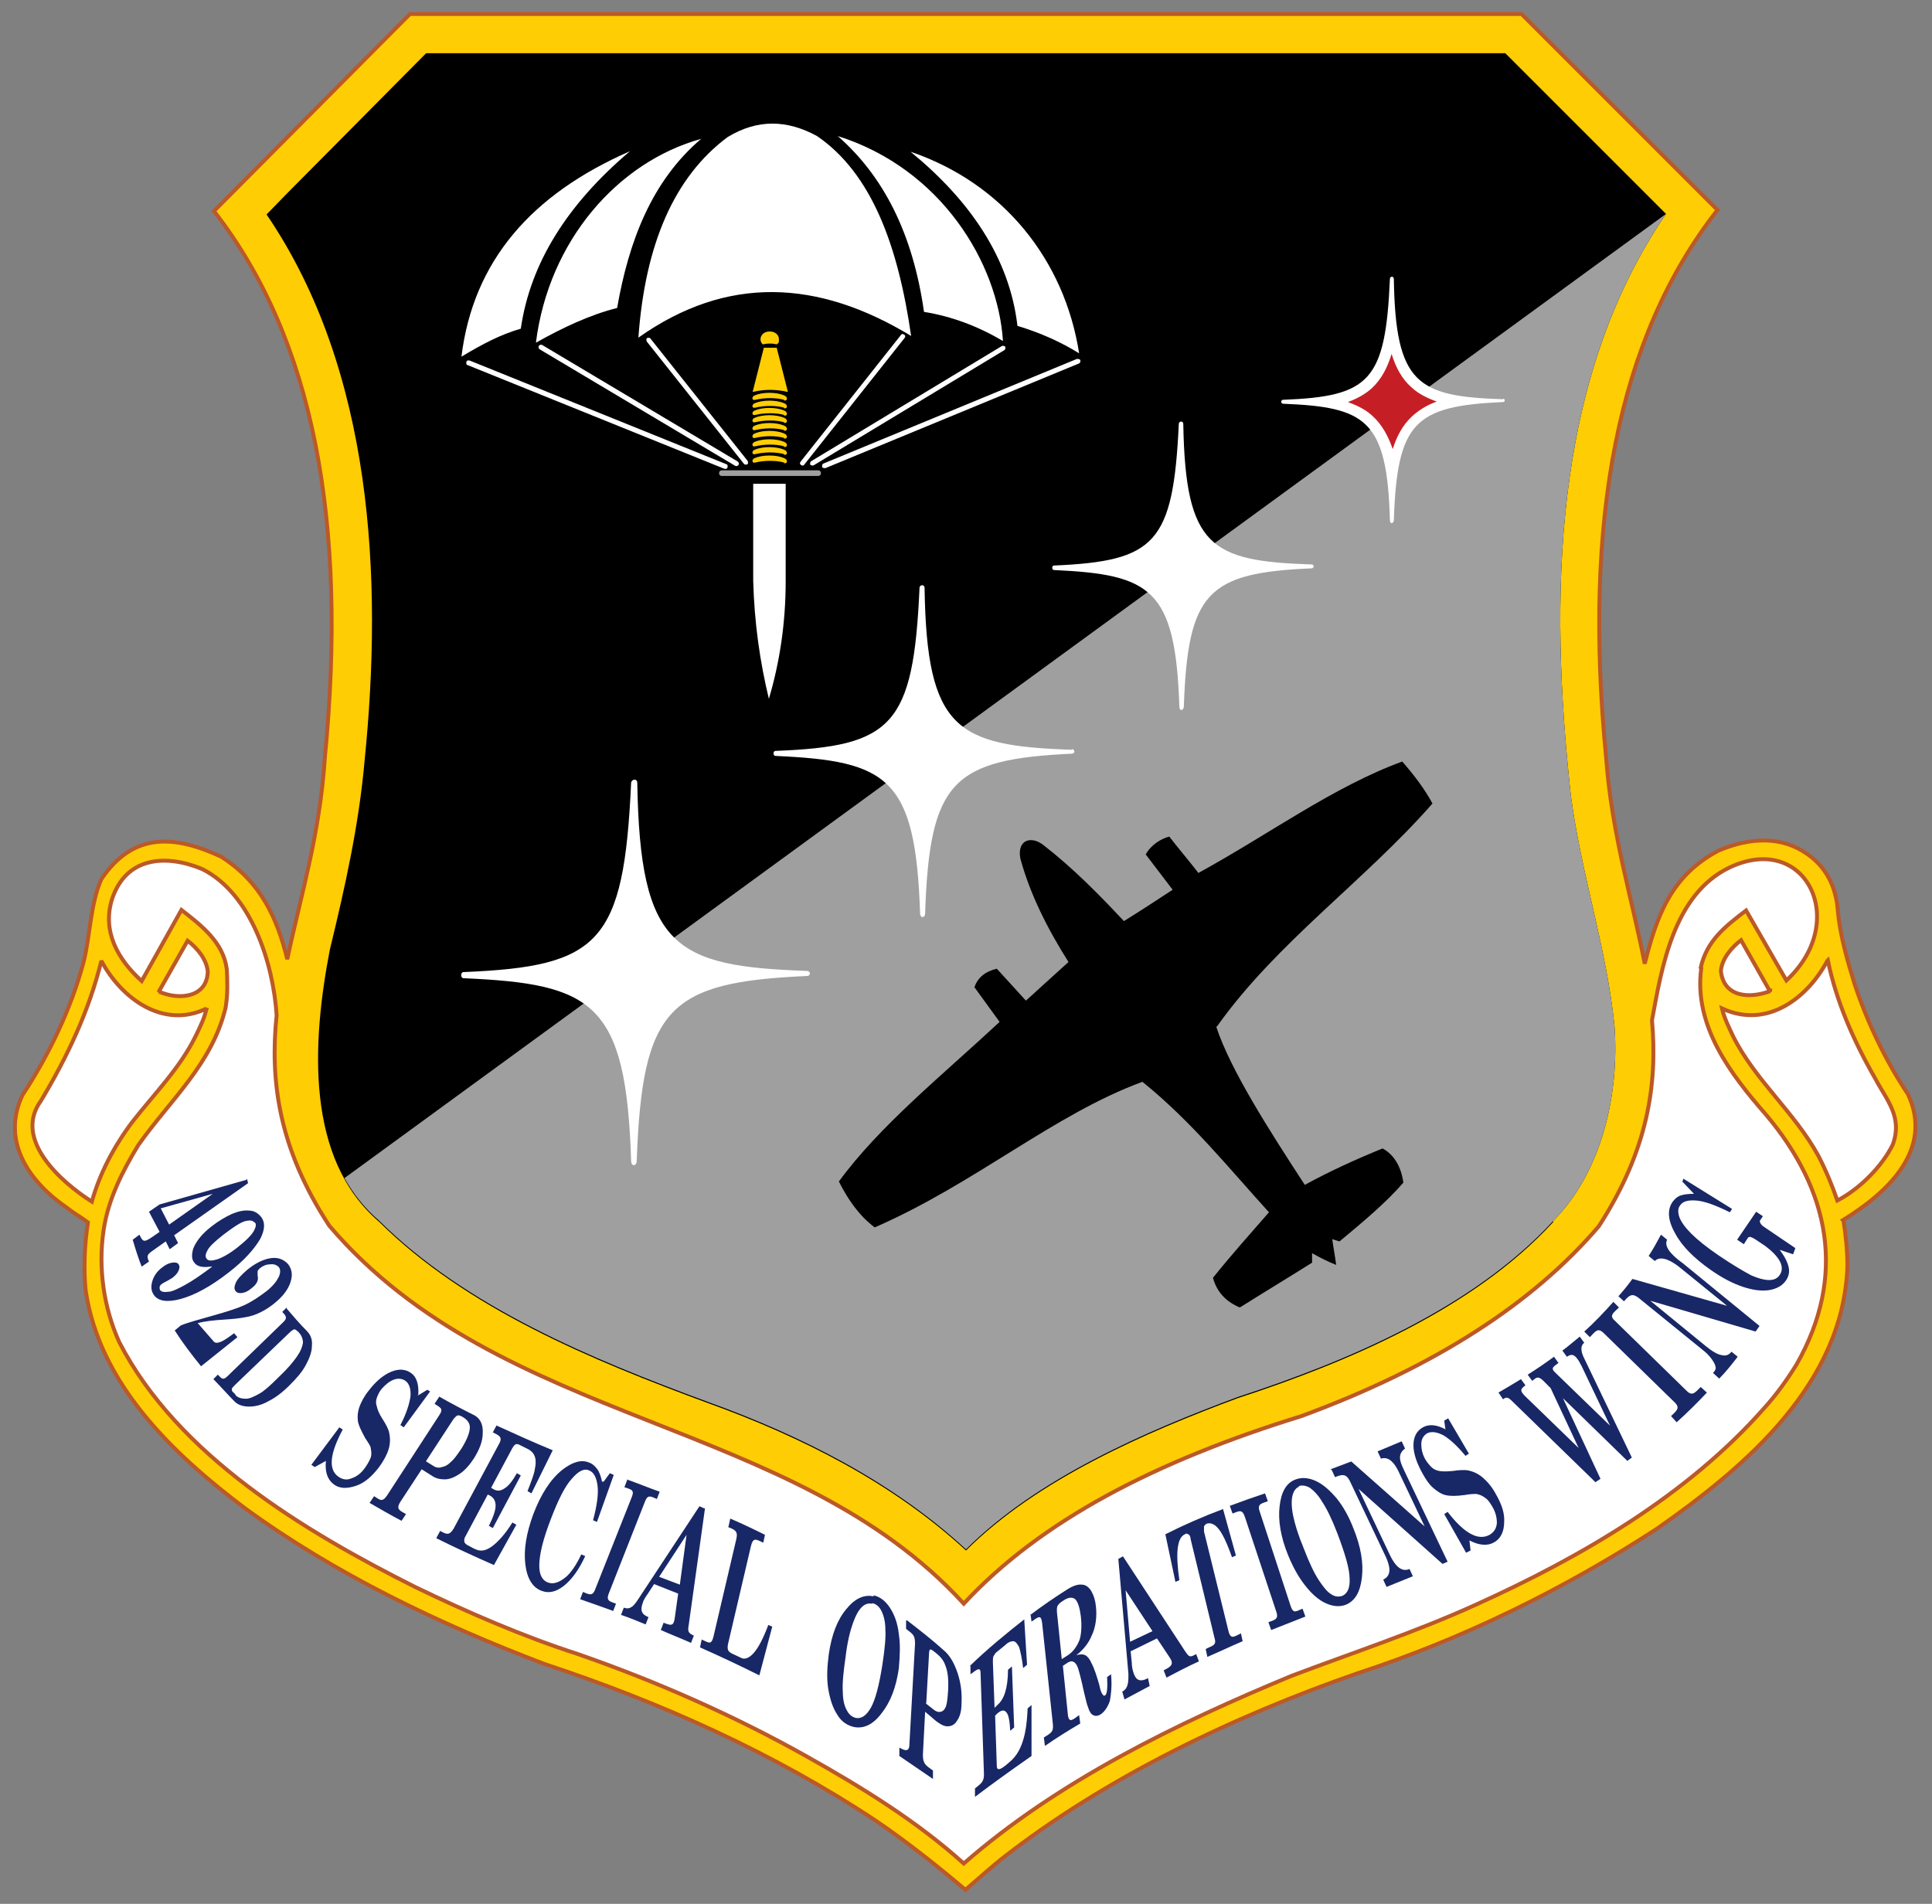<?xml version="1.0" encoding="UTF-8"?>
<svg id="Layer_1" data-name="Layer 1" xmlns="http://www.w3.org/2000/svg" version="1.1" viewBox="0 0 345 340">
  <rect x="0" y="0" width="345" height="340" fill="#808080" stroke="none"/>
  <defs>
    <style>
      .cls-1, .cls-2, .cls-3, .cls-4, .cls-5, .cls-6, .cls-7, .cls-8 {
        fill-rule: evenodd;
      }

      .cls-1, .cls-3 {
        fill: #fff;
      }

      .cls-1, .cls-4, .cls-5, .cls-6, .cls-7, .cls-8 {
        stroke-width: 0px;
      }

      .cls-2, .cls-3 {
        stroke: #bb5927;
        stroke-miterlimit: 2.6;
        stroke-width: .7px;
      }

      .cls-2, .cls-8 {
        fill: #ffcd03;
      }

      .cls-4 {
        fill: #182766;
      }

      .cls-5 {
        fill: #a09f9f;
      }

      .cls-6 {
        fill: #c51f25;
      }

      .cls-7 {
        fill: #000;
      }
    </style>
  </defs>
  <path class="cls-2" d="M329.2,218c.4,2.6.7,5.3.7,8.2-.8,20.9-18,35.6-34,46.8-16.4,10.7-34.7,19.7-53.4,25.8-22.2,7.7-45.2,18.7-63.8,33.3l-1.8,1.5-4.5,3.9c-5.2-4.4-10.5-8.6-16.1-12.4-18.1-12-38.4-21.1-59-27.9-18.7-7.1-37.3-16-53.5-27.8-13-9.8-26-22.2-28.5-38.9-.4-4.1-.2-8.2.4-12.2-1.2-.9-2.5-1.6-3.6-2.5-6.8-4.6-12-11.9-8.1-20.2,4.8-7.3,8.7-15.5,10.9-23.7,1.2-4.6,1.2-10.4,3.2-14.9,5.7-8.4,13-7.9,21.4-4,7.1,4.5,10,11,11.8,18.3,2.4-11.4,5.8-22.2,6.7-35.9,4.1-42.1-2-74.9-19.8-97.7L73.2,2.5h198.5l35,35c-17.9,22.8-24,55.6-19.9,97.7,1,13.8,4.7,25.5,6.9,36.9,2.1-8.3,4.6-15.7,13.2-20.2,5.9-2.5,11.4-2.5,15.8.6,3.5,2.4,5.2,6,5.5,10.3.4,4.4,1.8,9.1,3,13,2.3,6.9,5.5,13.6,9.5,19.6,4.7,10-3.8,17.7-11.6,22.5Z"/>
  <path class="cls-3" d="M28.4,177.1c3.7,1.6,8.6,1,8.7-3.6-.2-2.2-1.9-4.2-3.6-5.5l-5.2,9.2Z"/>
  <path class="cls-3" d="M36.9,180c-.3,1.6-1.1,3.3-2,5.1-2.8,5.7-7.4,10.3-11.3,15.3-3.3,4.4-5.8,9.2-7.2,14.2-5.5-3.5-14.1-11.1-9.1-18,4.8-8,8.6-16.1,10.8-25,3.5,6.6,11,12.3,18.8,8.5Z"/>
  <path class="cls-3" d="M303.8,172.9c-1.4,10.2,5.2,18.9,11.5,26.1,11.5,13.6,14.5,28.9,5.5,44.7-1.6,2.6-3.6,5.4-5.7,7.7-13.7,15.6-32.8,26.7-51.6,35.2-10.8,4.9-21.8,8.5-32.9,12.7-20.5,8.5-41.7,18.8-58.5,33.5-8.3-7.5-18.2-13.6-28-19.1-13-7.3-26.8-13.4-40.9-18.3-9.9-3.2-19.8-7.5-29.1-12-19.7-9.9-42.4-23.5-52.8-43.7-2.8-6.2-3.8-13.3-2.8-20,.8-5.5,3.4-10.6,6.2-15.2,5.8-8.2,13.2-14.5,15.6-24.6.4-2.5.3-4.7.2-6.8-.6-4.8-4.5-7.8-8.1-10.6l-7.1,12.7c-4.2-3.8-7.1-8.8-5.3-14.6,2.5-7.6,9.6-8.1,16.1-5.4,8.8,4.4,12.7,16.9,13.3,26.1-1.2,11.6.3,23.7,9.4,37.6,30.8,36.1,82.7,34,113.3,67.5,13.8-14.9,34.4-25.5,60.3-33.5,23.9-8.8,41.4-20.2,53.1-33.9,8.8-13.6,10.5-25.4,9.5-36.8,1.7-9.2,3.8-22.5,13.9-27.3,13.6-6.4,21.5,9.7,10.1,20.2l-7.2-12.5c-3.8,2.9-7,5.4-8.1,10.2Z"/>
  <path class="cls-3" d="M316.1,177.1l-5.2-9.2c-1.7,1.3-3.4,3.3-3.6,5.5.5,4.7,5.1,5,8.8,3.6Z"/>
  <path class="cls-3" d="M326.4,171.5c1.5,7.3,4.6,14.4,8.4,21,2.1,4,5,6.9,3.2,11.9-1.8,3.7-5.7,7.8-9.9,10-.9-2.6-2-5.3-3.4-8-4.2-7.7-11.3-13.5-15.2-21.3-.8-1.7-1.6-3.3-2-5,8.2,3.8,15.4-2.1,18.8-8.5Z"/>
  <path class="cls-7" d="M277.3,218.1c8.8-8.8,11.9-22.8,11-34.9-1.4-13.9-6-27.3-7.8-41.2-3.8-34.7-3.5-73.8,17-103.8l-28.7-28.7H76.1l-24.8,25-3.7,3.8c19,27.9,20.8,65.1,17.5,97.6-1,11.4-3.5,22.6-6.2,33.7-3.2,16.6-4.4,37.3,8.8,48.6,15.5,15.4,37.9,24.7,58.8,32.4,16.6,6,32.9,14.2,46,26.3,12.7-12.7,32.1-21.1,48.5-27.2,19.6-6.4,42.1-15.9,56.4-31.5Z"/>
  <path class="cls-5" d="M277.3,218.1c8.8-8.8,11.9-22.8,11-34.9-1.4-13.9-6-27.3-7.8-41.2-3.8-34.7-3.5-73.8,17-103.8L61.5,210.4c1.6,2.8,3.6,5.4,6.2,7.6,15.5,15.4,37.9,24.7,58.8,32.4,16.6,6,32.9,14.2,46,26.3,12.7-12.7,32.1-21.1,48.5-27.2,19.6-6.4,42.1-15.9,56.4-31.5Z"/>
  <path class="cls-1" d="M129.9,24.5c-9.5,7.1-14.7,19.1-15.9,35.8,15.8-11.2,32.1-10.4,48.7-.3-2.3-16-7-29-16.8-35.7-5.3-2.9-10.6-3.1-16,.2Z"/>
  <path class="cls-1" d="M110.2,55c2.1-12,6.2-22.7,15-30.2-14.8,4.1-27.2,18.1-29.5,36.4,4.8-2.7,9.7-5,14.5-6.2Z"/>
  <path class="cls-1" d="M93,58.7c1.7-11.8,8.4-22.3,19.5-31.7-17.6,7.7-28,19.6-30.1,36.7,3.8-2.3,7.1-4,10.6-5Z"/>
  <path class="cls-1" d="M149.6,24.3c18.4,5.8,28.6,22.6,29.5,36.6-4.4-2.6-9.1-4.4-14.1-5.2-2-14.1-7.3-24.3-15.4-31.4Z"/>
  <path class="cls-1" d="M181.7,58.2c4,1.2,7.8,2.9,11,4.9-2.6-16.7-13.6-30.4-30.1-36,10.5,8.6,17.7,18.9,19.1,31.2Z"/>
  <path class="cls-1" d="M83.5,65.2c-.2,0-.3-.3-.2-.6,0-.2.3-.3.6-.2l45.8,18.5c.2,0,.3.3.2.6,0,.2-.3.3-.6.2l-45.8-18.5Z"/>
  <path class="cls-1" d="M96.4,62.4c-.2-.1-.3-.4-.2-.6.1-.2.4-.3.6-.2l34.9,20.8c.2.1.3.4.2.6-.1.2-.4.3-.6.2l-34.9-20.8Z"/>
  <path class="cls-1" d="M115.5,61c-.1-.2-.1-.5,0-.6.2-.1.5-.1.6,0l17.4,21.9c.1.2.1.5,0,.6-.2.1-.5.1-.6,0l-17.4-21.9Z"/>
  <path class="cls-1" d="M160.9,59.8c.1-.2.4-.2.6,0,.2.1.2.4,0,.6l-17.9,22.6c-.1.2-.4.2-.6,0-.2-.1-.2-.4,0-.6l17.9-22.6Z"/>
  <path class="cls-1" d="M178.9,61.8c.2-.1.5,0,.6.1.1.2,0,.5-.1.6l-34.1,20.6c-.2.1-.5,0-.6-.1-.1-.2,0-.5.1-.6l34.1-20.6Z"/>
  <path class="cls-1" d="M192.3,64.1c.2,0,.5,0,.6.2s0,.5-.2.6l-45.3,18.7c-.2,0-.5,0-.6-.2,0-.2,0-.5.2-.6l45.3-18.7Z"/>
  <path class="cls-1" d="M134.6,86.4h5.7v17.4c0,7.6-1.1,14.6-3,21-1.6-6.6-2.6-13.6-2.8-21.1v-17.3Z"/>
  <path class="cls-8" d="M140,82.6c-1.4-.4-3.5-.4-5.1,0-.7.2-.7-.6-.1-.8,1.4-.6,3.8-.6,5.2,0,.8.3.6,1.1,0,.9Z"/>
  <path class="cls-8" d="M140,81.1c-1.4-.4-3.5-.4-5.1,0-.7.2-.7-.6-.1-.8,1.4-.6,3.8-.6,5.2,0,.8.3.6,1.1,0,.9Z"/>
  <path class="cls-8" d="M140,79.7c-1.4-.4-3.5-.4-5.1,0-.7.2-.7-.6-.1-.8,1.4-.6,3.8-.6,5.2,0,.8.3.6,1.1,0,.9Z"/>
  <path class="cls-8" d="M140,78.2c-1.4-.4-3.5-.4-5.1,0-.7.2-.7-.6-.1-.8,1.4-.6,3.8-.6,5.2,0,.8.3.6,1.1,0,.9Z"/>
  <path class="cls-8" d="M140,76.8c-1.4-.4-3.5-.4-5.1,0-.7.2-.7-.6-.1-.8,1.4-.6,3.8-.6,5.2,0,.8.3.6,1.1,0,.9Z"/>
  <path class="cls-8" d="M140,75.4c-1.4-.4-3.5-.4-5.1,0-.7.2-.7-.6-.1-.8,1.4-.6,3.8-.6,5.2,0,.8.3.6,1.1,0,.9Z"/>
  <path class="cls-8" d="M140,74.1c-1.4-.4-3.5-.4-5.1,0-.7.2-.7-.6-.1-.8,1.4-.6,3.8-.6,5.2,0,.8.3.6,1.1,0,.9Z"/>
  <path class="cls-8" d="M140,72.8c-1.4-.4-3.5-.4-5.1,0-.7.2-.7-.6-.1-.8,1.4-.6,3.8-.6,5.2,0,.8.3.6,1.1,0,.9Z"/>
  <path class="cls-8" d="M140,71.4c-1.4-.4-3.5-.4-5.1,0-.7.2-.7-.6-.1-.8,1.4-.6,3.8-.6,5.2,0,.8.3.6,1.1,0,.9Z"/>
  <path class="cls-7" d="M217.4,183.2c10.6-14.9,26.3-25.9,38.4-39.7-1.4-2.6-3.3-5.1-5.4-7.5-12.3,4.5-23.8,13-36.4,19.9-1.7-2.2-3.5-4.3-5.2-6.5-1.5.4-3.3,1.5-4.2,3.2,1.6,2.1,3.2,4.2,4.8,6.3-2.9,1.9-5.8,3.8-8.7,5.6-4.4-4.7-9-9.4-14.4-13.6-2.2-1.7-4.7-.9-4.1,2.4,1.7,6.3,4.8,12.5,8.6,18.5-2.5,2.3-5.1,4.6-7.6,6.9-1.7-1.9-3.5-3.8-5.2-5.7-2.1.5-3.4,1.6-4,3.3,1.5,2.1,3,4.1,4.5,6.2-10.2,9.5-21.4,18.5-28.7,28.5,1.6,3.2,3.6,6.1,6.4,8.2,17.9-7.8,32-20.2,47.8-26,8.8,7.1,15.5,15.5,22.6,23.3-3.4,3.9-6.8,7.7-10,11.7.7,2.6,2.4,4.3,4.8,5.3,4.3-2.7,8.6-5.3,12.9-8,0-.6,0-1.1,0-1.7,1.4.8,2.8,1.5,4.3,2.1-.2-1.6-.5-3.1-.7-4.6.4.1.9.3,1.3.4,4.1-3.4,8.4-7,11.4-10.5-.4-2.9-1.7-5-3.7-6.1-4.7,1.9-9.3,4-13.9,6.5-6.4-9.8-13.3-20.6-15.8-28.2Z"/>
  <path class="cls-8" d="M136.3,62.1h2.4l2,7.9c-2.2-.5-4.2-.5-6.3,0l2-7.9Z"/>
  <path class="cls-8" d="M137.5,59.2c.9,0,1.6.6,1.6,1.4s-.1.6-.4.9c-.8-.2-1.6-.2-2.5,0-.2-.2-.4-.5-.4-.9,0-.8.7-1.4,1.6-1.4Z"/>
  <path class="cls-1" d="M144.3,173.4c-23.9-.8-30-4.2-30.5-33.6,0-.8-1-.7-1.1,0-1.3,28.6-5.6,32.8-29.9,33.8-.6,0-.6,1.1,0,1.1,23.2,1,29,4.4,29.9,32.6,0,1.1,1,1,1,0,1-27.4,5.7-31.9,30.4-33,.7,0,.7-.9,0-.9Z"/>
  <path class="cls-1" d="M191.4,133.9c-20.6-.7-25.9-3.6-26.3-28.9,0-.7-.9-.6-.9,0-1.1,24.6-4.8,28.3-25.7,29.1-.5,0-.5.9,0,.9,20,.9,25,3.8,25.8,28.1,0,.9.9.9.9,0,.8-23.6,4.9-27.5,26.2-28.5.6,0,.6-.8,0-.8Z"/>
  <path class="cls-1" d="M234.1,100.8c-17.9-.6-22.4-3.1-22.8-25.1,0-.6-.8-.5-.8,0-1,21.4-4.2,24.5-22.3,25.3-.4,0-.4.8,0,.8,17.3.8,21.7,3.3,22.4,24.4,0,.8.7.8.8,0,.7-20.5,4.3-23.9,22.8-24.7.5,0,.5-.7,0-.7Z"/>
  <path class="cls-1" d="M268.4,71.3c-15.3-.5-19.2-2.7-19.5-21.5,0-.5-.7-.5-.7,0-.8,18.3-3.6,21-19.1,21.6-.4,0-.4.7,0,.7,14.8.6,18.6,2.8,19.1,20.8,0,.7.6.7.7,0,.6-17.5,3.7-20.4,19.5-21.1.4,0,.4-.6,0-.6Z"/>
  <path class="cls-6" d="M256.5,71.7c-1.6-.6-3.1-1.3-4.3-2.4-1.9-1.6-3-3.8-3.7-6.1-.7,2.3-1.7,4.4-3.5,6.1-1.2,1.1-2.7,1.9-4.3,2.5,1.6.6,3.1,1.3,4.3,2.4,1.8,1.6,2.9,3.7,3.7,6,.7-2.2,1.7-4.2,3.4-5.8,1.3-1.2,2.8-2.1,4.5-2.7Z"/>
  <path class="cls-5" d="M128.9,84h17.2c.3,0,.5.2.5.5h0c0,.3-.2.5-.5.5h-17.2c-.3,0-.5-.2-.5-.5h0c0-.3.2-.5.5-.5Z"/>
  <g>
    <path class="cls-4" d="M300.4,211.1l.2-.6,8.7,5.4-.4.6c-2.6-1.3-4.6-2-6-2.1-1.4-.1-2.4.1-2.9.9-.4.5-.4,1.2-.1,2.1.3.8,1,1.8,2.1,2.9,1.1,1.1,2.7,2.4,4.9,3.9,2.5,1.7,4.4,2.8,5.7,3.5,1.3.6,2.5.9,3.3.9.9,0,1.5-.3,1.9-.9.5-.7.5-1.6,0-2.5-.5-.9-1.4-1.8-2.6-2.7l-1.8-1.2c-.3-.2-.6-.3-.8-.4-.2,0-.4,0-.5.2l-.7,1.1-1.2-.8,3.4-5,1.2.8-.4.6c-.2.2-.2.4,0,.7.1.2.3.4.6.6l5.6,3.8-.4,1.1-2.4-.8c.9,1.2,1.4,2.2,1.6,3.1.2.9,0,1.7-.5,2.4-.6.9-1.7,1.5-3,1.7-1.4.2-2.9,0-4.7-.6-1.8-.6-3.7-1.6-5.7-3-3-2.1-5.2-4.3-6.4-6.6-1.3-2.3-1.4-4.2-.4-5.6.4-.5.8-.9,1.4-1.1.6-.2,1.4-.3,2.4-.3l-2.1-2.2Z"/>
    <path class="cls-4" d="M289,231.5c.9-1,1.7-2,2.5-3.1l16.9,4.8-8.5-6.9c-1-.8-3.2-2.3-4.4-1.1l-1.1-.9c.8-1.2,1.5-2.5,2.2-3.8l1.1.9c-.8,1.5,1.7,3.4,2.8,4.2l13.7,11.2-.7,1-18.8-5.5,9.9,8.1c1.1.9,2.1,1.5,2.8,1.6.8.2,1.3,0,1.8-.6l1.1.9c-1,1.3-2.1,2.7-3.3,3.9l-1.1-1c.6-.7.6-.9.2-1.8-.4-.7-1-1.5-1.9-2.2l-11.7-9.5c-1-.7-1.5-.5-2.5.7l-1.1-1Z"/>
    <path class="cls-4" d="M282.8,237.9c1.9-1.7,3.6-3.5,5.3-5.4l1,1c-.9.9-1.8,1.4-.8,2.3l12.9,12.6c1,1,1.5.3,2.5-.7l1.1,1c-1.7,1.8-3.5,3.6-5.4,5.3l-1-1.1c.9-.9,1.7-1.4.7-2.4l-12.7-12.4c-1.1-1.1-1.5-.3-2.5.7l-1-1Z"/>
    <path class="cls-4" d="M267.4,248.8c1.4-.8,2.9-1.7,4.2-2.5l.8,1.1c-.9.7-1,.9-.2,1.8l9.7,9.4-5-10.7-1.4-1.4c-.9-.8-1.1-.5-1.9.1l-.8-1.1c1.6-1,3.2-2.1,4.7-3.2l.8,1.1c-.9.7-1.5.9-.5,1.8l9.7,9.4-5.1-10.7c-.2-.3-.3-.6-.5-.9-.6-.9-1.1-1.4-2.1-.7l-.8-1.1c1.1-.8,2.1-1.7,3.1-2.5l.8,1.1c-.9.7-.4,2,0,2.8l8.5,17.7-.8.6-11.5-11.2,6.7,14.4-.9.6-14.7-14.3c-.7-.7-1.1-1.1-1.8-.5l-.8-1.2Z"/>
    <path class="cls-4" d="M258.1,255.2l-.2-1.5.7-.4,3.7,6.3-.6.4c-1.5-1.8-2.8-3-4-3.7-1.2-.6-2.2-.7-2.9-.3-.6.4-1,1-1,1.9,0,.9.2,1.8.7,2.7.3.5.7,1,1.1,1.4.4.4.9.6,1.4.7.5.1,1.4.1,2.4,0,1.3-.2,2.2-.2,2.8-.1.9.2,1.8.6,2.6,1.3.8.7,1.6,1.6,2.3,2.9,1.1,1.9,1.6,3.5,1.5,5,0,1.8-.7,3.1-1.9,3.7-1.1.6-2.6.5-4.3-.4l.2,1.8-.8.4-3.9-6.9.6-.4c3,3.9,5.5,5.2,7.5,4.1.8-.5,1.2-1.1,1.3-2.1,0-.9-.2-1.9-.8-2.9-.4-.7-.8-1.3-1.3-1.6-.5-.4-1-.6-1.6-.7-.3,0-1,0-2.1.2-1.5.2-2.6.2-3.4,0-.8-.2-1.5-.7-2.2-1.3-.7-.6-1.3-1.5-1.9-2.6-1-1.8-1.6-3.5-1.6-5,0-1.5.6-2.6,1.7-3.2,1.1-.6,2.4-.5,4.1.4Z"/>
    <path class="cls-4" d="M237.6,262.4l3.7-1.4,13.1,11.6-4.7-9.9c-.6-1.2-1.6-2.7-3.1-2.2l-.6-1.3,4.3-1.8.6,1.3c-1.4,1-.9,2.3-.3,3.6l7.9,16.6-.9.4-15-13.4,5.5,11.6c.6,1.3,1.8,3.5,3.6,2.7l.6,1.3-4.7,1.9-.6-1.3c1.7-.8,1.1-2.6.5-4l-6.5-13.7c-.6-1.1-1.2-1.2-2.6-.6l-.6-1.3Z"/>
    <path class="cls-4" d="M232,265.5c-.6.2-1,.8-1.2,1.6-.2.8-.2,2,.1,3.5.3,1.5.9,3.5,1.9,5.9,1,2.6,1.9,4.5,2.7,5.7.8,1.2,1.5,2.1,2.2,2.5.7.5,1.4.5,2,.3.9-.4,1.4-1.4,1.3-3.1,0-1.7-.8-4.4-2.2-8.1-1-2.6-1.9-4.4-2.7-5.6-.7-1.2-1.5-2-2.2-2.5-.7-.4-1.4-.5-2-.3h0ZM231.4,264.2c1.1-.4,2.3-.3,3.6.3,1.3.6,2.5,1.7,3.7,3.1,1.2,1.5,2.2,3.3,3,5.4,1.3,3.2,1.8,6.1,1.5,8.7-.3,2.6-1.2,4.2-2.9,4.9-1.1.4-2.3.3-3.6-.3-1.3-.6-2.5-1.7-3.6-3.1-1.2-1.5-2.2-3.3-3.1-5.5-1.3-3.2-1.8-6.2-1.5-8.7.3-2.6,1.2-4.2,2.9-4.8Z"/>
    <path class="cls-4" d="M219.7,268.9c2.1-.8,4.1-1.5,6.2-2.2l.5,1.4c-1,.4-1.9.4-1.5,1.7l5.6,17.1c.5,1.4,1,.8,2.1.4l.5,1.4c-2,.8-4.1,1.6-6.1,2.4l-.5-1.4c1.1-.4,1.9-.5,1.4-1.9l-5.6-16.9c-.5-1.5-1.1-1-2.2-.6l-.5-1.4Z"/>
    <path class="cls-4" d="M208.1,274c3.4-1.7,6.8-3.2,10.3-4.5l2.3,8.3-.7.3c-.6-1.7-1.2-3.1-1.7-4-.5-.9-1-1.5-1.5-1.8-.5-.3-.9-.3-1.3-.2-.2.1-.4.3-.5.5,0,.2,0,.5,0,.9l4.4,17.9c.4,1.5,1.1.8,2.2.3l.3,1.4c-2.1.9-4.2,1.9-6.3,2.8l-.3-1.4c1.1-.6,2-.6,1.6-1.9l-4.3-17.8c0-.4-.2-.7-.4-.8-.2-.1-.4-.2-.6,0-1.4.6-1.7,3.3-1,8.2l-.7.3-1.8-8.5Z"/>
    <path class="cls-4" d="M201,284l.8,9.2,4-1.9-4.8-7.3h0ZM200.5,277.9l11.2,17.1c.7,1,.8,1,1.9.4l.5,1.3c-2,.9-3.9,1.9-5.8,2.9l-.5-1.3c1.4-.7,1.9-1.1,1-2.4l-2.2-3.3-4.7,2.3.2,2c0,.8.2,1.5.3,1.8.4,1.3,1.1,1.8,2.6,1l.3,1.4c-1.5.8-3,1.6-4.5,2.4l-.4-1.4c1.2-.6,1.1-2.1,1.1-3.2l-1.8-20.5.9-.5Z"/>
    <path class="cls-4" d="M189.6,296.3l1.1-.7c.9-.6,1.6-1.5,2.1-2.8.3-1,.4-2.5.2-4.2-.2-1.5-.5-2.5-1-3-.5-.4-1.2-.4-2.2.3-.5.3-.9.7-1,1-.1.3-.1.8,0,1.6l.8,7.8h0ZM184,288.4c2.1-1.6,4.3-3.1,6.5-4.5,1.1-.7,2-1,2.7-.9.7,0,1.3.5,1.7,1.2.4.7.7,1.6.8,2.7.2,1.7,0,3.7-.8,5.3-.5,1.2-1.4,2.4-2.7,3.4.7-.2,1.2-.2,1.6,0,.4.2.8.7,1.1,1.4.5.9,1,2.5,1.4,3.9.2,1,.4,1.5.6,1.7.1.2.3.3.4.2.4-.2.5-1.3.4-3.3l.7-.5c.2,2,0,3.6-.2,4.7-.5,1.7-1.9,3.2-3,2.6-.4-.2-.7-.7-.9-1.4-.2-.4-.4-1.4-.8-3-.4-1.9-.8-3.4-1-4-.2-.6-.5-1-.8-1.1-.3-.2-.6-.1-1,.1l-.9.6.9,8.8c.2,1.5.9.8,2,0l.2,1.5c-2.2,1.3-4.3,2.6-6.3,4l-.2-1.5c1.2-.8,1.8-.9,1.6-2.5l-1.9-17.9c-.2-1.6-.6-1.2-1.9-.3l-.2-1.5Z"/>
    <path class="cls-4" d="M173.1,297.6c3.2-3.1,6.5-5.8,9.8-8.4l.5,8.1-.7.6c-.2-1.8-.5-3-.7-3.7-.3-.6-.6-1-1-1.1-.4,0-.9.1-1.5.7l-1.6,1.3c-.2.2-.4.5-.5.7-.1.3-.1.6-.1,1l.3,8.2.5-.5c.6-.5,1.1-1.3,1.4-2.3.3-1,.5-2.3.5-4l.7-.6.4,10.9-.7.6c-.1-1.8-.3-2.9-.7-3.3-.4-.5-.9-.4-1.6.2l-.4.4.3,9c0,1.4,1.7-.2,2.7-1.1,2.5-2.4,2.7-7,2.8-9.2l.7-.6v9.1c-3.3,2.3-6.8,4.8-10.1,7.3v-1.5c1.1-.9,1.7-1.2,1.6-2.8l-.6-17.8c0-1.3-.8-.5-1.8.2v-1.5Z"/>
    <path class="cls-4" d="M165.3,304.2l1.4,1.1c.5.4.9.5,1.3.4.4-.1.7-.4.9-.9.2-.5.3-1.4.4-2.8.1-1.9,0-3.4-.5-4.6-.3-.9-.9-1.6-1.8-2.3-.5-.4-.8-.6-.9-.5-.1,0-.2.3-.2.7l-.5,8.9h0ZM162,289.4c2.2,1.7,4.4,3.4,6.5,5.3,1.1.9,1.9,2.3,2.5,4.1.6,1.8.8,3.6.7,5.4,0,1.4-.3,2.4-.8,3.1-.4.7-1,1-1.7,1-.7,0-1.3-.4-2-.9l-2-1.7-.4,7.7c0,1.7.6,1.9,1.8,2.8v1.5c-2-1.4-4-2.7-6-4.1v-1.5c1.2.7,1.8.7,1.8-.7l1-17.9c0-1.6-.5-1.7-1.6-2.6v-1.5Z"/>
    <path class="cls-4" d="M155.8,286.4c-.7-.1-1.3,0-1.9.6-.6.6-1.1,1.5-1.6,2.9-.5,1.4-1,3.4-1.3,6-.4,2.7-.6,4.8-.5,6.2,0,1.5.3,2.6.7,3.3.4.8.9,1.2,1.6,1.4,1,.2,1.9-.4,2.7-1.8.8-1.4,1.5-4,2.1-7.9.4-2.7.6-4.7.5-6.1,0-1.4-.3-2.5-.7-3.3-.4-.8-.9-1.2-1.6-1.4h0ZM156,284.9c1.2.3,2.1,1,2.9,2.2.8,1.2,1.4,2.8,1.6,4.7.3,1.9.2,3.9,0,6.2-.5,3.4-1.5,6-3.1,8-1.5,2-3.2,2.8-5,2.4-1.2-.3-2.2-1-2.9-2.2-.8-1.2-1.3-2.8-1.6-4.6-.3-1.9-.2-3.9.1-6.2.5-3.4,1.5-6.1,3.1-8,1.5-1.9,3.2-2.7,4.9-2.3Z"/>
    <path class="cls-4" d="M130.1,272.6l.3-1.4c2.1.9,4.2,1.9,6.2,2.9l-.3,1.4c-1.3-.6-1.8-1-2.2.6l-4,17.1c-.2.7-.2,1.2-.1,1.4,0,.2.3.5.7.7l1.7.8c.6.3,1.4,0,2.2-.9.8-.9,1.7-2.6,2.6-5l.7.3-2.3,8.7c-3.4-1.7-7-3.4-10.6-5l.3-1.4c1.2.5,1.7,1.1,2.1-.5l4.1-17.5c.3-1.4-.3-1.6-1.5-2.1Z"/>
    <path class="cls-4" d="M122.6,274.1l-4.9,7.5,3.7,1.4,1.2-8.9h0ZM125.9,269.3l-2.9,20.8c-.2,1.2-.2,1.5.9,2l-.5,1.3c-1.8-.8-3.6-1.5-5.4-2.3l.5-1.3c1.3.5,1.8.7,2-.9l.6-4.3-4.3-1.7-1.1,1.7c-.5.7-.8,1.2-.9,1.6-.5,1.3-.3,2.1,1,2.6l-.5,1.3c-1.5-.6-2.9-1.2-4.4-1.7l.5-1.3c1.2.5,1.9-.5,2.5-1.4l11-16.7.9.4Z"/>
    <path class="cls-4" d="M111.9,264.2c2,.7,3.9,1.5,5.9,2.2l-.5,1.3c-1-.4-1.6-.9-2.1.4l-6.5,16.5c-.5,1.3.2,1.4,1.3,1.8l-.5,1.3c-1.9-.7-3.9-1.4-5.9-2.1l.5-1.3c1,.4,1.7.9,2.2-.5l6.5-16.4c.6-1.4-.2-1.4-1.3-1.8l.5-1.3Z"/>
    <path class="cls-4" d="M107.8,264.6l1.1-1.5.7.3-3,8.4-.7-.3c.7-2.6,1-4.7.8-6.2-.2-1.5-.7-2.4-1.5-2.7-.9-.4-1.9.1-3.1,1.5-1.2,1.3-2.4,3.7-3.7,7.1-1.4,3.6-2.1,6.4-2.1,8.4,0,1.6.5,2.6,1.5,3,1,.4,2.1,0,3.3-1,.9-.8,1.8-2.1,2.7-4l.7.3c-1.1,2.4-2.4,4.2-3.8,5.3-1.4,1.1-2.7,1.4-4,.9-1.6-.6-2.6-2.2-2.9-4.8-.3-2.6.2-5.5,1.4-8.8,1.4-3.7,3.1-6.3,5.2-8,1.8-1.4,3.4-1.9,4.8-1.3.6.2,1,.6,1.4,1.1.4.5.7,1.3.9,2.3Z"/>
    <path class="cls-4" d="M88.7,254.6c3.3,1.5,6.6,3,10,4.4l-3.8,7.7-.7-.4c.7-1.8,1.2-3.1,1.3-3.9.3-1.4.3-2.8-1.2-3.6l-1.6-.8c-.6-.3-.9.1-1.2.6l-3.8,7.1.5.3c.6.3,1.2.3,1.9-.2.7-.4,1.4-1.3,2.2-2.7l.7.4-5,9.4-.7-.4c.8-1.6,1.2-2.8,1.2-3.6,0-.8-.3-1.4-1-1.8l-.4-.2-4,7.5c-.2.3-.2.6-.2.8,0,.3.2.5.5.7,1.7.9,2.5,1.6,4.4.3,1.1-.8,2.4-2.2,3.7-4.3l.7.4-4,7.2c-3.4-1.5-6.9-3.1-10.3-4.8l.7-1.3c1.1.6,1.6.9,2.4-.4l8.2-15.3c.6-1.2-.3-1.4-1.2-1.9l.7-1.3Z"/>
    <path class="cls-4" d="M76.1,261l1.3.8c.4.3,1,.4,1.5.2.6-.1,1.1-.4,1.6-.9.5-.4,1.1-1.2,1.9-2.4,1-1.6,1.5-2.9,1.5-3.8,0-.7-.4-1.3-1.2-1.8-.5-.3-.8-.4-1-.3-.2,0-.4.3-.7.6l-4.9,7.5h0ZM78.4,249.4c2.1,1.2,4.2,2.3,6.4,3.4,1,.6,1.5,1.7,1.4,3.2,0,1.4-.6,2.9-1.6,4.5-.8,1.2-1.6,2.1-2.5,2.7-.9.6-1.8,1-2.7,1-.9,0-1.6-.2-2.2-.6l-1.9-1.2-3.8,5.8c-.9,1.4,0,1.6,1,2.2l-.8,1.2c-1.9-1-3.8-2.1-5.7-3.2l.8-1.2c1,.6,1.4,1.2,2.3-.1l9.3-14.3c.9-1.3.2-1.4-.8-2.1l.8-1.2Z"/>
    <path class="cls-4" d="M74.5,249.3l1.8-1.1.5.3-4.7,6.4-.6-.4c1.1-2.1,1.6-3.8,1.8-5.1.1-1.3-.2-2.3-.9-2.8-.6-.4-1.3-.5-2.1-.2-.8.3-1.5.9-2.2,1.7-.4.5-.6,1-.8,1.5-.2.5-.2,1.1,0,1.6.1.5.4,1.3,1,2.2.7,1.1,1.1,1.9,1.2,2.5.2.9.2,1.9-.1,2.9-.3,1-.9,2.1-1.7,3.2-1.3,1.7-2.6,2.8-4,3.3-1.7.6-3.1.6-4.2-.3-1-.8-1.5-2.1-1.3-4.1l-2,1.1-.6-.4,5-6.7.6.4c-2.3,4.3-2.6,7.1-.8,8.4.7.5,1.5.7,2.4.3.9-.3,1.7-.9,2.4-1.9.5-.7.8-1.3,1-1.8.2-.6.1-1.1,0-1.7,0-.3-.4-.9-1-1.8-.7-1.3-1.2-2.3-1.3-3.1-.1-.8,0-1.7.3-2.5.3-.8.8-1.8,1.6-2.8,1.3-1.7,2.6-2.8,4-3.4,1.4-.6,2.6-.5,3.6.2,1,.7,1.4,2,1.3,3.9Z"/>
    <path class="cls-4" d="M42.1,249.2c.4.4,1,.6,1.8.6.7,0,1.5-.4,2.4-.9.9-.5,1.9-1.4,3.4-2.9,1.6-1.5,2.6-2.7,3.3-3.7.7-1,1-1.8,1.1-2.5,0-.6-.2-1.3-.8-1.9-.3-.3-.6-.5-.7-.5-.2,0-.4.2-.7.4l-9.9,9.5c-.3.3-.5.5-.6.7,0,.2,0,.4.1.5l.5.5h0ZM51.2,233.7c1.2,1.4,2.3,2.7,3.6,4,.7.7,1,1.6.9,2.6,0,1.1-.4,2.2-1.1,3.5-.7,1.3-1.7,2.4-2.9,3.6-1.3,1.3-2.5,2.2-3.7,2.8-1.2.7-2.4,1-3.5,1-1.1,0-2-.3-2.6-.9-1.3-1.3-2.5-2.7-3.8-4l.8-.8c.7.7.9,1.1,1.8.2l9.8-9.5c.9-.8.6-1.2-.1-1.9l.8-.8Z"/>
    <path class="cls-4" d="M35.4,236.4l2.7,3.1c.2.3.6.4,1.1.2.5-.1,1.4-.7,2.6-1.6l.6.7-6.5,5.2c-1.7-2.1-3.3-4.2-4.7-6.4l1.1-.9c1.2-.5,3.1-1,5.9-1.8,2.5-.7,4.3-1.3,5.4-1.8,1.5-.7,2.8-1.6,4.1-2.6,1.1-.9,1.7-1.7,2.1-2.5.3-.7.3-1.3,0-1.7-.4-.4-.9-.6-1.6-.5-.7,0-1.3.3-1.8.7-.2.2-.3.3-.4.5,0,.2,0,.4,0,.8.2.8-.1,1.5-1,2.2-.6.5-1.1.8-1.7.9-.5.1-1,0-1.2-.3-.3-.3-.3-.8,0-1.5.3-.7,1-1.4,1.9-2.2,1.3-1.1,2.6-1.8,3.8-2.1,1.6-.4,2.7,0,3.6.9.7.9.9,1.9.5,3.2-.4,1.3-1.3,2.5-2.6,3.6-.7.6-1.4,1.1-2.1,1.5-.9.5-1.8.9-2.7,1.1-.9.2-2.1.4-3.6.5-1.6.1-2.8.2-3.5.3-.7.1-1.4.2-2.1.4Z"/>
    <path class="cls-4" d="M45.4,218.3c-.3-.4-.9-.4-1.7-.2-.9.3-2.1,1.1-3.8,2.4-1.4,1.1-2.4,2-2.8,2.7-.4.7-.5,1.2-.2,1.6.3.4.9.4,1.9.1.9-.3,2.2-1,3.7-2.2,1.5-1.2,2.5-2.2,2.9-3,.3-.6.4-1.1.1-1.4h0ZM37.8,226.2h-.2c-1.4.2-2.4,0-2.9-.7-.5-.6-.5-1.4-.2-2.5.5-1.3,1.6-2.7,3.3-4,1.3-1,2.5-1.7,3.6-2.2,1.2-.5,2.2-.7,3.1-.6.9,0,1.6.5,2.1,1.1.8,1,.7,2.3-.1,3.9-1.1,1.9-2.9,3.9-5.6,6-3.2,2.5-6.1,4.1-8.7,4.8-2.3.6-3.9.4-4.7-.7-.5-.7-.6-1.5-.3-2.5.3-1,.9-1.8,1.7-2.4.6-.5,1.2-.8,1.8-.9.6-.1,1,0,1.2.3.2.3.2.6,0,1.1-.2.5-.6.9-1.1,1.3-.3.2-.7.4-1.2.7-.3.1-.5.3-.7.4-.2.1-.3.3-.4.5,0,.2,0,.5.1.6.2.3.7.4,1.4.3.7,0,1.7-.5,3-1.2,1.3-.7,2.9-1.8,4.9-3.3Z"/>
    <path class="cls-4" d="M38,213.2l-9.3,2.6,1.5,2.9,7.8-5.5h0ZM44.1,210.5l.2.8-13.2,9.3.7,1.4-1.5,1.1-.7-1.4-2.4,1.7c-1,.7-1,1-.6,1.9l-1.3.9c-.6-1.5-1.1-3.1-1.6-4.8l1.2-.9c.6,1.2.7,1.5,2.3.4l1.3-.9-1.9-3.6,1.9-1.3,15.5-4.4Z"/>
  </g>
</svg>